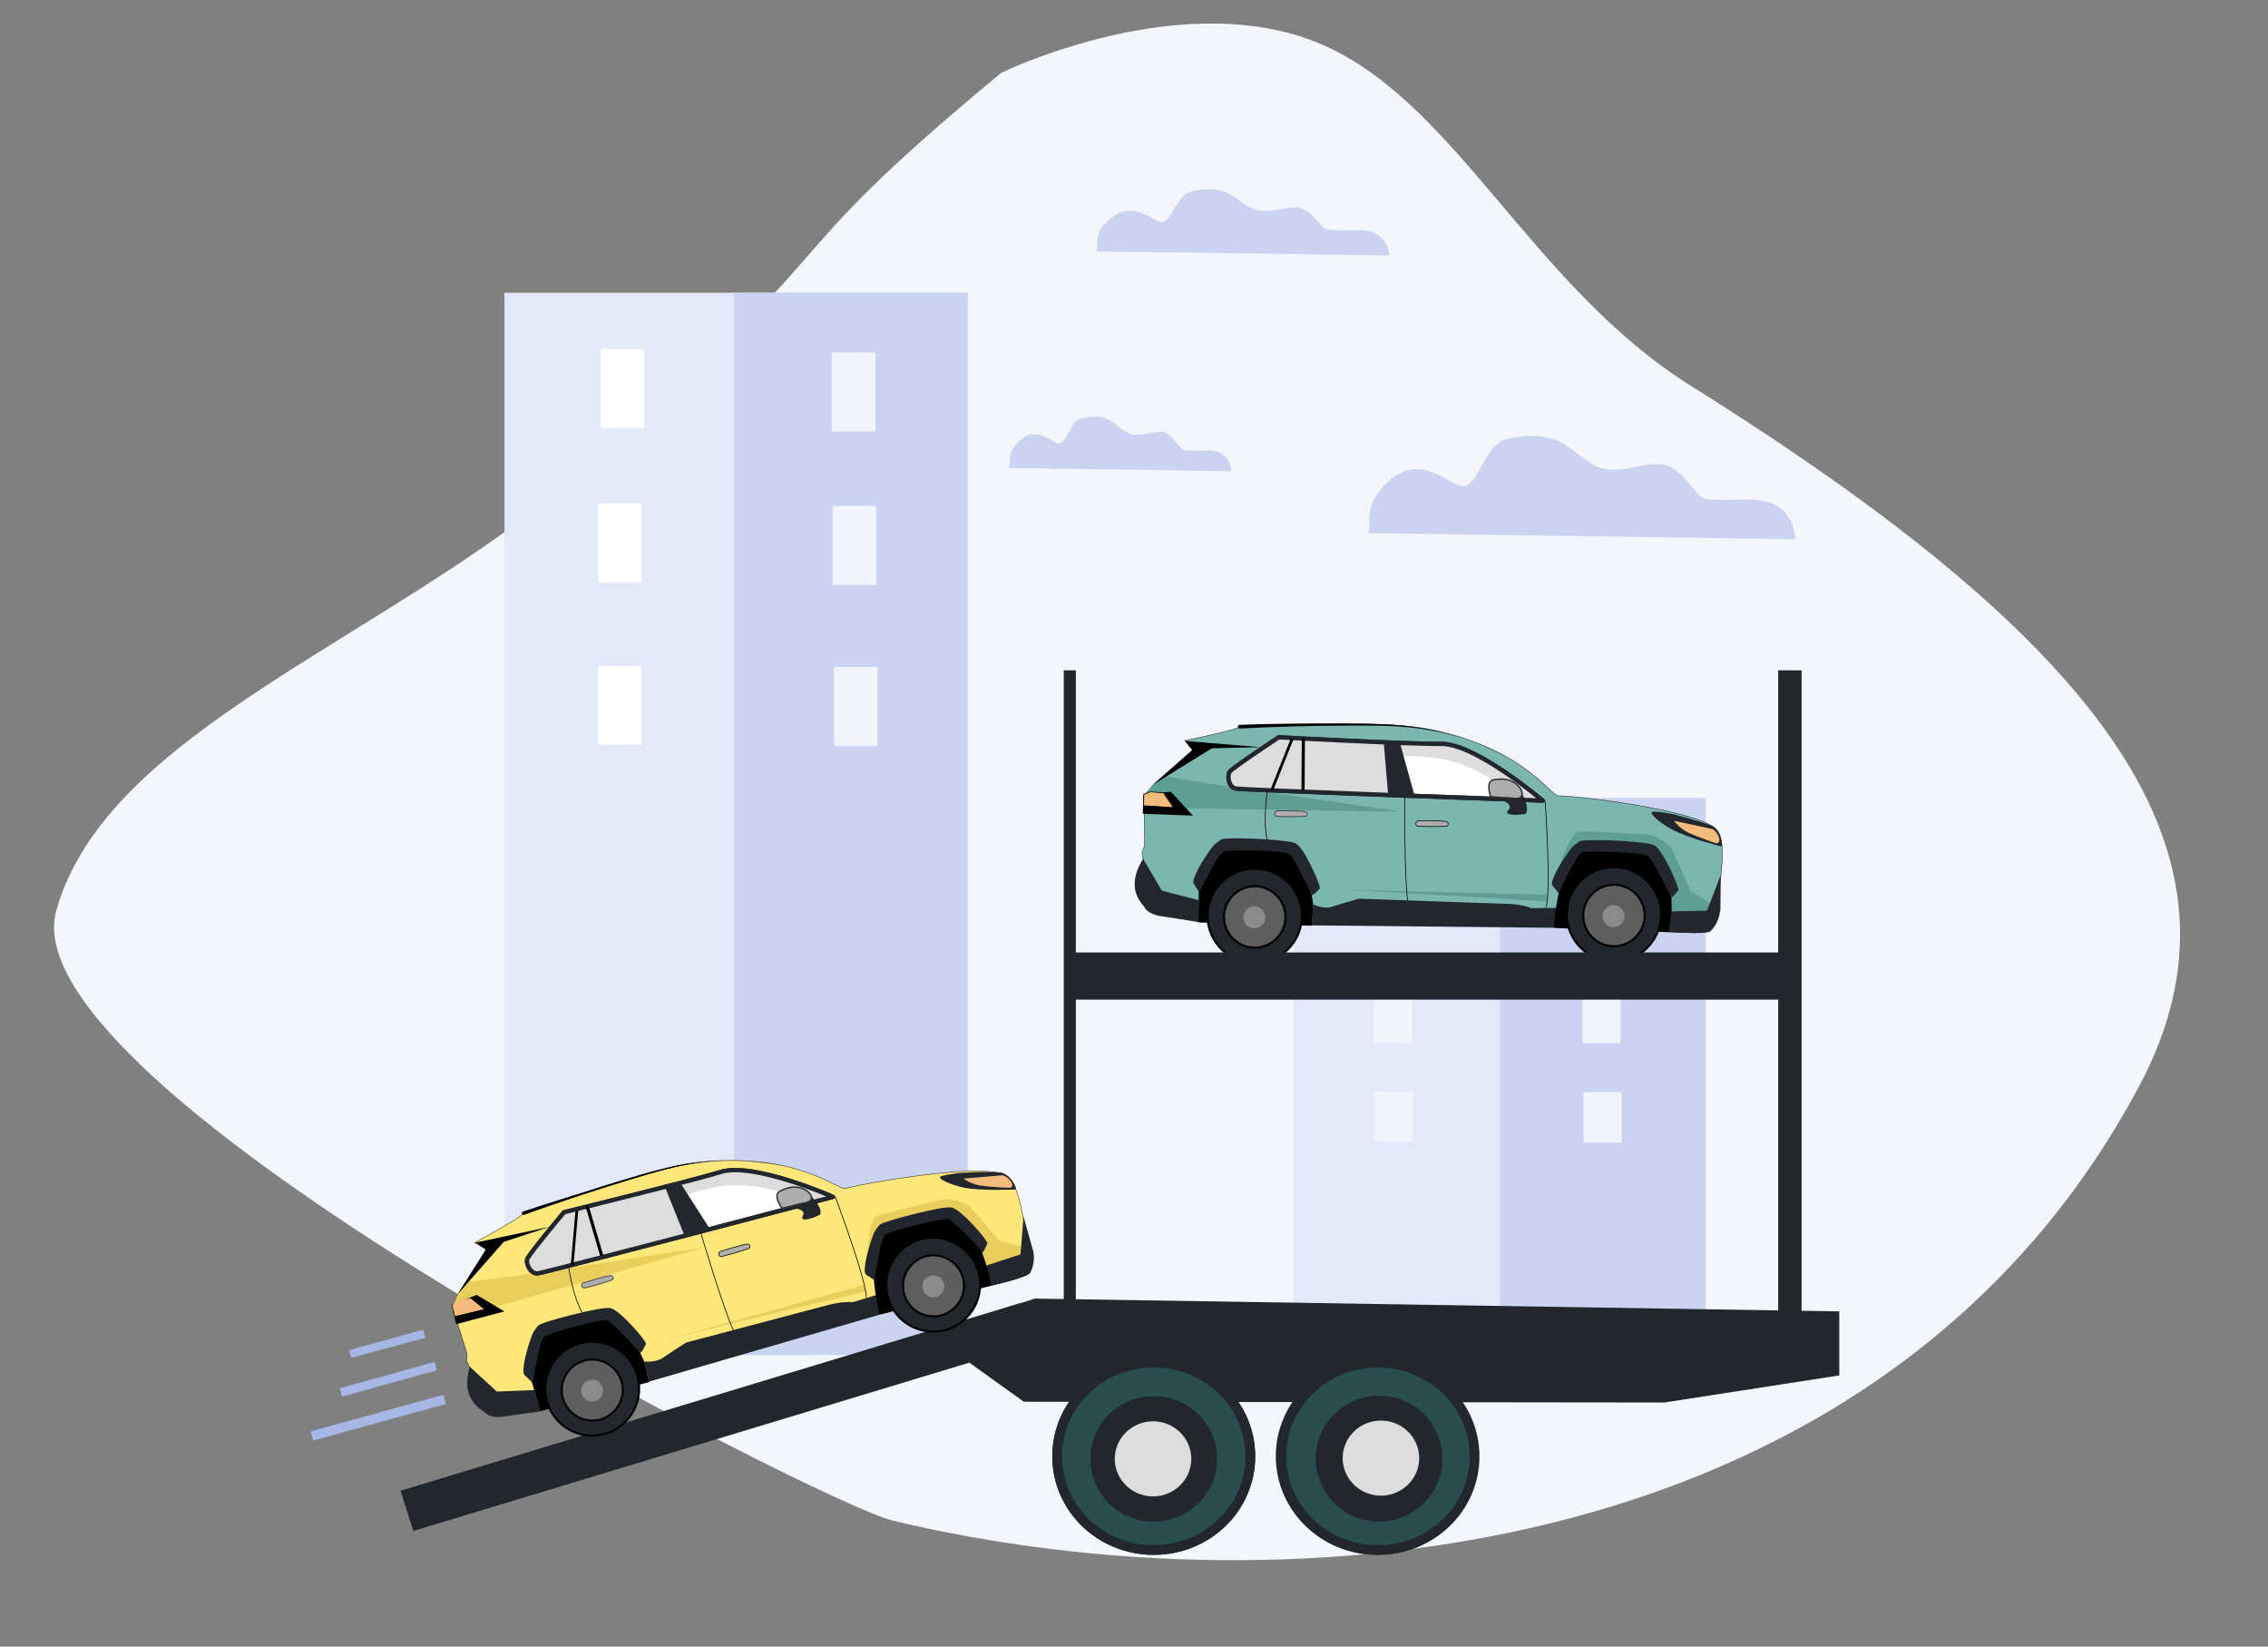 <?xml version="1.0" encoding="UTF-8"?> <svg xmlns="http://www.w3.org/2000/svg" xmlns:xlink="http://www.w3.org/1999/xlink" version="1.1" id="Layer_1" x="0px" y="0px" viewBox="0 0 620 450" style="enable-background:new 0 0 620 450;" xml:space="preserve"><rect x="0" y="0" width="620" height="450" fill="#808080" stroke="none"/> <style type="text/css"> .st0{fill:#F3F6FC;} .st1{fill:#E4E9F9;} .st2{fill:#CAD4F0;} .st3{fill:#FFFFFF;} .st4{fill:#F2F4FC;} .st5{fill:#22272E;} .st6{fill:#A6B7E5;} .st7{display:none;} .st8{fill:#7BB7B0;stroke:#000000;stroke-width:0.108;stroke-linejoin:round;stroke-miterlimit:9.836;} .st9{fill:#5E9E95;} .st10{fill:#FFFFFF;stroke:#22272E;stroke-width:1.181;stroke-linejoin:round;stroke-miterlimit:9.836;} .st11{fill:#DDDDDD;} .st12{fill:none;stroke:#22272E;stroke-width:1.181;stroke-linejoin:round;stroke-miterlimit:9.836;} .st13{fill:none;stroke:#000000;stroke-width:0.194;stroke-linejoin:round;stroke-miterlimit:9.836;} .st14{fill:none;stroke:#000000;stroke-width:0.751;stroke-linejoin:round;stroke-miterlimit:9.836;} .st15{fill:none;stroke:#000000;stroke-width:0.863;stroke-linejoin:round;stroke-miterlimit:9.836;} .st16{fill:#DDDDDD;fill-opacity:0;} .st17{fill:#ADADAD;stroke:#303030;stroke-width:0.209;stroke-linejoin:round;stroke-miterlimit:9.836;} .st18{fill:#ADADAD;stroke:#000000;stroke-width:0.188;stroke-linejoin:round;stroke-miterlimit:9.836;} .st19{fill:#F5BB7C;stroke:#000000;stroke-width:0.194;stroke-linejoin:round;stroke-miterlimit:9.836;} .st20{fill:#F5BB7C;} .st21{fill:#ADADAD;stroke:#303030;stroke-width:0.392;stroke-linejoin:round;stroke-miterlimit:9.836;} .st22{fill:#22272E;stroke:#000000;stroke-width:0.555;stroke-linejoin:round;stroke-miterlimit:9.836;} .st23{fill:#5E5E5E;stroke:#000000;stroke-width:0.555;stroke-linejoin:round;stroke-miterlimit:9.836;} .st24{fill:#8B8B8B;} .st25{fill:#67ADA9;fill-opacity:0;} .st26{fill:#22272E;fill-opacity:0;} .st27{fill:#2A4D50;stroke:#22272E;stroke-width:2.676;stroke-linecap:round;stroke-linejoin:round;stroke-miterlimit:11.111;} .st28{fill:#22272E;stroke:#22272E;stroke-width:2.676;stroke-linecap:round;stroke-linejoin:round;stroke-miterlimit:11.111;} .st29{fill:#DDDDDD;stroke:#22272E;stroke-width:2.676;stroke-linecap:round;stroke-linejoin:round;stroke-miterlimit:11.111;} .st30{fill:#FFE779;stroke:#000000;stroke-width:0.108;stroke-linejoin:round;stroke-miterlimit:9.836;} .st31{fill:#EACE5C;} </style> <path class="st0" d="M273.7,19.9c0,0,50.8-24.8,89.1-7.1c35.9,16.6,56.4,65.7,99.5,92.7c113.4,70.9,156.1,128.2,122.5,191.3 c-69.5,130.4-231.3,144.9-340.7,118.8C225.2,411.1,1.5,297.9,15.4,248.8c13.8-48.9,88.8-73.4,141.8-118.3 C238.3,61.6,205.4,76.5,273.7,19.9z"></path> <g id="Layer-4"> <path class="st1" d="M353.6,218.1h111.5v160.8H353.6V218.1z"></path> <path class="st1" d="M137.9,80h126.7v290.4H137.9V80z"></path> <path class="st2" d="M275.8,127.9l54.8,0.8l6,0.1c0,0,0-4.6-4.5-5.5c-2.5-0.5-8.1,0.4-9.1-0.7c-1.5-1.6-3-4.1-5-4.5 c-2.5-0.5-5.7,1.3-8.8,0.5c-2.4-0.6-4-3-6.5-4.1c-2.3-1-5.4-0.6-7.2-0.1c-2.8,0.8-3.4,5.2-5.4,6.6c-1.9,1.4-6.3-6-11.9,0 C274.9,124.4,276.5,126.9,275.8,127.9z"></path> <path class="st2" d="M374,145.7l105.3,1.5l11.5,0.2c0,0,0-8.6-8.6-10.5c-4.8-1-15.6,0.7-17.6-1.4c-2.9-3.1-5.8-7.8-9.7-8.5 c-4.8-0.9-10.9,2.4-16.9,1c-4.6-1.1-7.7-5.7-12.5-7.7c-4.4-1.8-10.4-1.2-13.9-0.2c-5.3,1.5-6.6,9.8-10.4,12.5 c-3.7,2.7-12-11.2-22.8,0.1C372.2,139.1,375.3,143.8,374,145.7z"></path> <path class="st2" d="M299.7,68.7l72.2,1l7.9,0.1c0,0,0-5.5-5.9-6.7c-3.3-0.6-10.7,0.5-12.1-0.9c-2-2-4-5-6.6-5.4 c-3.3-0.6-7.5,1.6-11.6,0.6c-3.2-0.7-5.3-3.6-8.6-4.9c-3-1.2-7.1-0.8-9.5-0.1c-3.6,1-4.5,6.3-7.1,8c-2.5,1.7-8.3-7.2-15.7,0.1 C298.5,64.4,300.6,67.4,299.7,68.7z"></path> <path class="st2" d="M200.7,80h63.9v290.3h-63.9V80z"></path> <path class="st3" d="M164.2,95.4h11.9V117h-11.9V95.4z"></path> <path class="st3" d="M163.5,137.6h11.9v21.6h-11.9V137.6z"></path> <path class="st3" d="M163.5,182h11.9v21.6h-11.9V182z"></path> <path class="st4" d="M228,182.3h11.9v21.6H228V182.3z"></path> <path class="st4" d="M227.6,138.3h11.9v21.6h-11.9V138.3z"></path> <path class="st4" d="M227.4,96.3h11.9v21.6h-11.9V96.3z"></path> <path class="st2" d="M410.1,218.1h56.2v162h-56.2V218.1z"></path> <path class="st1" d="M376.8,227.4h10.4v13.7h-10.4V227.4z"></path> <path class="st4" d="M376.1,228h10.4v11.4v2.3h-10.4V228z"></path> <path class="st4" d="M432.4,228h10.4v13.7h-10.4V228z"></path> <path class="st5" d="M104.2,452.3L104.2,452.3l0,0.7h0V452.3z"></path> <path class="st4" d="M432.9,298.5h10.4v13.7h-10.4V298.5z"></path> <path class="st4" d="M375.8,298.3h10.4v13.7h-10.4V298.3z"></path> <path class="st4" d="M432.5,271.4H443v13.7h-10.4V271.4z"></path> <path class="st4" d="M375.6,271.4h10.4v13.7h-10.4V271.4z"></path> <path class="st6" d="M95.4,369l20.3-5.6l0.6,2.2L96,371.1L95.4,369z"></path> <path class="st6" d="M92.9,379.4l25.9-7.2l0.6,2.3l-25.9,7.2L92.9,379.4z"></path> <path class="st6" d="M84.9,391.2l36.3-10l0.7,2.5l-36.3,10L84.9,391.2z"></path> </g> <g id="Layer-6_00000089558258466874701080000012090605954071148173_"> <g transform="matrix(0.622 0 0 0.69 245.915 314.256)" class="st7"> <image style="display:inline;overflow:visible;enable-background:new ;" width="310" height="163" id="Image_00000096055708581020060440000000688898513560969378_" transform="matrix(0.588 5.867076e-04 -6.504763e-04 0.651 300.268 173.822)"> </image> </g> <path class="st8" d="M315.2,214.6l-2.5,2.8l0.2,13.7l-0.7,1.9l0.7,4.3l6.3,11.4l11.7,1.3l42.6-0.5l95.1,0.4c0,0,4.1-17.4,1.2-22.5 c-3.4-6.1-41.8-10.2-43.7-9.9c-2,0.3-8.1-11.2-30.5-17.1c-11.1-3-22.9-2.6-34.2-2.4c-11.4,0.2-22.2,0.1-22.5,0.6 c-0.7,0.9-15,3.8-15,3.8l2.7,2.8L315.2,214.6z"></path> <path class="st9" d="M312.9,217.1l2.3-2.6l3.4-2.3l18.6,3l46.5,6.7l-60.3-1L312.9,217.1z"></path> <path class="st9" d="M364.2,243.1c11.3,0.4,34.1,1.8,47.7,2.6c6.6,0.4,11,0.7,11,0.7l-0.1-1.9L364.2,243.1"></path> <path class="st10" d="M349.6,201.5c0,0-12.8,8.4-13.5,9.5c-0.6,1-0.3,4.1,1.7,4.5c2,0.4,83.9,3.3,83.9,3.3s-18.2-15.5-27.6-15.5 C384.7,203.4,349.6,201.5,349.6,201.5z"></path> <path class="st11" d="M335.7,211.2c0,0,0.7,4,3.2,4.3c2.8,0.3,7.6,0.5,13.6,0.8c10.9,0.5,24.2,0.9,27.5,1c9.7,0.4,0.9-7.8,2.5-10.4 c0.5-0.8,11.3,0.3,12,0.5c7.1,1.7,14.3,5,18.6,10.7c2.1,2.8,3.9,0.5,5.1,0.5c2.7,0,2.9,0.4,2.9,0.4l-4.5-4.5l-11.3-7.5l-9.5-3.6 l-46.3-1.8L335.7,211.2z"></path> <path class="st12" d="M349.6,201.5c0,0-12.8,8.4-13.5,9.5c-0.6,1-0.3,4.1,1.7,4.5c2,0.4,83.9,3.3,83.9,3.3s-18.2-15.5-27.6-15.5 C384.7,203.4,349.6,201.5,349.6,201.5z"></path> <path d="M312.6,217l7.5-0.6l6,6.5l-13.7-0.5L312.6,217z"></path> <path d="M327.6,252.1l31.1,0.9l0.3-5.6l-0.4-2.8l-3.7-11.3l-11.4-2.7l-9.5,0.9l-6.3,12.2L327.6,252.1z"></path> <path class="st5" d="M358.6,252.9l69.7,0.7l-0.1-5.5l-9.6,0.1c0,0-2.3-1.1-6.9-1.2c-4.6-0.1-40.1-1.4-40.1-1.4s-5.2,1.4-7.4,2.2 c-2.2,0.8-5.2-0.6-5.2-0.6L358.6,252.9z"></path> <path class="st13" d="M422.4,218.9c0,0,1.7,24.8,0.2,29.2"></path> <path class="st13" d="M384,217.6c0,0-0.1,22.2,0.8,28.5"></path> <path class="st13" d="M346.5,215.9c0,0-1.4,8.6,0,13.9"></path> <path class="st5" d="M382.8,203.4l4,14.4l-7.3-0.3l-1.2-14.3L382.8,203.4z"></path> <path d="M323.9,202.5l20.7,1.7l-13.3,0.3l-16.2,10l10.8-9.5L323.9,202.5z"></path> <path class="st9" d="M462.2,243.5l6.8,4.3l-2,1.7l-6.8,1.1l-4.5-0.2l-0.8-6.6l3.2-1.7l-7.1-11.3l-18.8-0.8l-7,10.1 c0,0,3.7-12.5,6.3-12.8c2.5-0.3,17.6,0.7,19.1,0.8c2.7,0.3,5.6,3,6.2,3.4"></path> <g> <path d="M359.8,197.7c-7,0.1-13.9,0.1-20.9,0.4c-0.3,0-0.5,0.2-0.5,0.5c0,0.3,0.2,0.5,0.5,0.5c10-0.5,20-0.8,30.1-0.8 c7.4,0,14.7-0.1,22,1.3c3.6,0.7,7,1.6,10.4,2.8c-4.6-1.6-9.3-2.9-14-3.6c-4.5-0.7-9.1-0.9-13.7-1 C369,197.7,364.4,197.7,359.8,197.7z M401.3,202.4c3.4,1.2,6.7,2.6,9.9,4.2C408.1,205,404.7,203.6,401.3,202.4z"></path> </g> <path class="st14" d="M353.2,202l-5.6,14.1"></path> <path class="st15" d="M356.3,201.7l-0.1,14.3"></path> <path d="M463.4,255c0,0-38.5-1.2-38.5-1.5c-0.2-1.6,0.9-9.2,1.6-10.7c2.6-6.1,4-10.7,4.9-11.3c1.5-0.9,14.1,0.3,14.1,0.3l8.1,1.7 l3.3,11.6l0.1,4.4L463.4,255z"></path> <path class="st5" d="M327.8,243.9c0,0,5.2-10.8,6.8-11.2c1.6-0.5,16.6-0.4,18,0.8c1.4,1.2,5.6,10.4,6,11c0.3,0.4,1.8-1.2,2.2-1.7 c0.4-0.5-4.2-11.1-6.6-12.3c-0.6-0.3-1.8-0.5-3.4-0.7c-5.9-0.7-16.6-1-17.1-0.3c-0.2,0.3-1.3,0.7-2.3,2c-2.4,3.1-5.7,8.7-5.1,9.9"></path> <path class="st5" d="M426.1,244.1c0,0,4.9-10.7,6.4-11.2c1.6-0.5,16.7,0,18.1,1.1c1.4,1.2,6,10.5,6.1,11.2c0.1,0.6,1.7-1.4,2.1-1.9 c0.4-0.5-4.2-11.1-6.6-12.3c-0.6-0.3-1.8-0.5-3.4-0.7c-5.9-0.7-16.6-1-17.1-0.3c-0.2,0.3-1.3,0.7-2.3,2c-2.4,3.1-5.7,8.7-5.1,9.9"></path> <path class="st5" d="M412.7,222.1l2,0.1l2.4,0.1l0.1-2.9l-1-2.2l-8.9-0.1l0.1,0.5c0,0,4,0.8,5,1.1 C413.2,218.9,412.7,222.1,412.7,222.1z"></path> <path class="st5" d="M468.5,226c-0.7-0.6-6.2-2.2-10.4-3.3c-3.2-0.8-6.3-1-6.5-0.8c-0.6,0.5,1.8,2.8,5.5,4.8 c4.2,2.3,13,4.5,13.3,4.6C471.2,231.4,470.5,227.7,468.5,226z"></path> <path class="st5" d="M456.9,249.1l13.3-0.3c0,0,0,3.1-2.6,5.7c-1,1-11.4,0.2-11.4,0.2l0.1-0.7L456.9,249.1z"></path> <path class="st5" d="M312.5,234.7l5.1,8.7l10,2.6l0,6l-10.7-1.7c0,0-3.1-0.5-4-2.3C312.6,247.2,307.2,243.2,312.5,234.7z"></path> <path class="st16" d="M430.7,249.6c0-5.9,4.8-10.7,10.7-10.7c5.9,0,10.7,4.8,10.7,10.7c0,5.9-4.8,10.7-10.7,10.7 C435.4,260.4,430.7,255.6,430.7,249.6z"></path> <path class="st5" d="M470.4,239.1l-4.1,10.7l4-0.9L470.4,239.1z"></path> <path class="st17" d="M349.1,221.6c0,0-1.2,0.4-0.4,1.4c0.2,0.3,7.5,0.2,8.1,0.1c0.5-0.1,0.8-0.9,0.1-1.2 C356.2,221.5,349.1,221.6,349.1,221.6z"></path> <path class="st18" d="M387.7,224.3c0,0-1.2,0.4-0.4,1.4c0.2,0.3,7.5,0.2,8.1,0.1c0.5-0.1,0.8-0.9,0.1-1.2 C394.9,224.2,387.7,224.3,387.7,224.3z"></path> <path class="st19" d="M312.7,217.1l1.8-0.7l3.6,0.3l2.7,4l-8.2-0.5L312.7,217.1z"></path> <path class="st20" d="M468.2,226.6l-10.6-2.3c0,0,1.3,1.9,3.8,3.2c1.6,0.8,5.7,2.3,7.5,2.9C470.8,230.9,470.1,227.8,468.2,226.6z"></path> <path class="st5" d="M407.4,217.6c0,0,7,1.6,5,3.7c-2,2,4.3,1.3,4.6,1.1c0.9-0.8,0.1-3.1,0.1-3.1l-0.8-2L407.4,217.6z"></path> <path class="st21" d="M407.5,217.7c0,0-1.6-4.3,0.9-4.6c1-0.1,3.3-0.6,5.4,0.7c2,1.2,2.8,3.2,2,4c-0.8,0.8-2.6,0.2-4,0.2 C410,218,407.5,217.7,407.5,217.7z"></path> <path class="st22" d="M330.1,250.3c0-7.1,5.8-12.9,12.9-12.9s12.9,5.8,12.9,12.9c0,7.1-5.8,12.9-12.9,12.9 C335.9,263.2,330.1,257.4,330.1,250.3z"></path> <path class="st23" d="M334.6,250.6c0-4.6,3.8-8.4,8.4-8.4s8.4,3.8,8.4,8.4c0,4.6-3.8,8.4-8.4,8.4 C338.4,259,334.6,255.2,334.6,250.6z"></path> <path class="st24" d="M339.9,250.7c0-1.7,1.4-3,3-3c1.7,0,3,1.4,3,3c0,1.7-1.4,3-3,3C341.3,253.8,339.9,252.4,339.9,250.7z"></path> <path class="st22" d="M428.3,249.9c0-7.1,5.8-12.9,12.9-12.9c7.1,0,12.9,5.8,12.9,12.9c0,7.1-5.8,12.9-12.9,12.9 C434.1,262.8,428.3,257,428.3,249.9z"></path> <path class="st23" d="M432.8,250.2c0-4.6,3.8-8.4,8.4-8.4c4.6,0,8.4,3.8,8.4,8.4c0,4.6-3.8,8.4-8.4,8.4 C436.5,258.6,432.8,254.8,432.8,250.2z"></path> <path class="st24" d="M438.1,250.4c0-1.7,1.4-3,3-3c1.7,0,3,1.4,3,3c0,1.7-1.4,3-3,3C439.4,253.4,438.1,252,438.1,250.4z"></path> </g> <g id="Layer-1"> <path class="st5" d="M502.9,358.4l-220-3.5l-17.8,5.6l-0.4,11.7l15.2,10.9l175.1,0.2l47.8-7.4V358.4z"></path> <path class="st25" d="M467.3,390.8c0-27.5,22-49.8,49.2-49.8c27.2,0,49.2,22.3,49.2,49.8s-22,49.8-49.2,49.8 C489.3,440.6,467.3,418.3,467.3,390.8z"></path> <path class="st26" d="M488.9,392.8c0-17,13.4-30.8,29.9-30.8c16.5,0,29.9,13.8,29.9,30.8c0,10.7-5.3,20.1-13.3,25.6 c-4.7,3.3-10.4,5.2-16.6,5.2c-5.6,0-10.8-1.6-15.2-4.3C494.7,413.9,488.9,404.1,488.9,392.8z"></path> <path class="st16" d="M496.7,392.6c0-12.4,9.9-22.5,22-22.5c12.2,0,22,10.1,22,22.5c0,12.4-9.9,22.5-22,22.5 C506.5,415.1,496.7,405,496.7,392.6z"></path> <g> <path class="st27" d="M289,398c0-14.2,11.8-25.6,26.4-25.6s26.4,11.5,26.4,25.6c0,14.2-11.8,25.6-26.4,25.6S289,412.2,289,398z"></path> <path class="st28" d="M299.7,397c0-8.8,7.2-15.8,16-15.8c8.9,0,16,7.1,16,15.8c0,8.8-7.2,15.8-16,15.8 C306.8,412.8,299.7,405.7,299.7,397z"></path> <path class="st29" d="M304.2,397.2c0-6.4,5.3-11.6,11.8-11.6c6.5,0,11.8,5.2,11.8,11.6s-5.3,11.6-11.8,11.6 C309.5,408.7,304.2,403.5,304.2,397.2z"></path> <path class="st27" d="M289,398c0-14.2,11.8-25.6,26.4-25.6s26.4,11.5,26.4,25.6c0,14.2-11.8,25.6-26.4,25.6S289,412.2,289,398z"></path> <path class="st28" d="M299.4,398.7c0-8.8,7.2-15.8,16-15.8c8.9,0,16,7.1,16,15.8s-7.2,15.8-16,15.8 C306.6,414.6,299.4,407.5,299.4,398.7z"></path> <path class="st29" d="M303.4,398.7c0-6.4,5.3-11.6,11.8-11.6s11.8,5.2,11.8,11.6c0,6.4-5.3,11.6-11.8,11.6 S303.4,405.1,303.4,398.7z"></path> </g> <g> <path class="st27" d="M350.1,398c0-14.2,11.8-25.6,26.4-25.6c14.6,0,26.4,11.5,26.4,25.6c0,14.2-11.8,25.6-26.4,25.6 C361.9,423.6,350.1,412.1,350.1,398z"></path> <path class="st28" d="M360.9,396.7c0-8.8,7.2-15.8,16-15.8c8.9,0,16,7.1,16,15.8c0,8.8-7.2,15.8-16,15.8 C368.1,412.6,360.9,405.5,360.9,396.7z"></path> <path class="st29" d="M365.5,396c0-6.4,5.3-11.6,11.8-11.6s11.8,5.2,11.8,11.6c0,6.4-5.3,11.6-11.8,11.6S365.5,402.4,365.5,396z"></path> <path class="st27" d="M350.3,398c0-14.2,11.8-25.6,26.4-25.6c14.6,0,26.4,11.5,26.4,25.6c0,14.2-11.8,25.6-26.4,25.6 C362.1,423.6,350.3,412.2,350.3,398z"></path> <path class="st28" d="M361,398.6c0-8.8,7.2-15.8,16-15.8c8.9,0,16,7.1,16,15.8c0,5.5-2.8,10.3-7.1,13.2c-2.5,1.7-5.6,2.7-8.9,2.7 c-3,0-5.8-0.8-8.2-2.2C364.2,409.4,361,404.4,361,398.6z"></path> <path class="st29" d="M365.7,398.5c0-6.4,5.3-11.6,11.8-11.6c6.5,0,11.8,5.2,11.8,11.6c0,6.4-5.3,11.6-11.8,11.6 C371,410.1,365.7,404.9,365.7,398.5z"></path> </g> <path class="st5" d="M292.7,260.3h197.2v12.9H292.7V260.3z"></path> <path class="st5" d="M290.8,183.2h3.3v174h-3.3V183.2z"></path> <path class="st5" d="M486.1,183.2h6.4v179.9h-6.4V183.2z"></path> <path class="st5" d="M109.5,407.4l169.2-51.2l3.5,11L113,418.4L109.5,407.4z"></path> </g> <g id="Layer-6"> <path class="st30" d="M125.2,353.6l-1.6,3.4l4.1,13l-0.1,2l1.9,3.9l9.2,9.1l11.5-2.1l40.3-12.6l90.5-26.9c0,0-1.1-17.7-5.3-21.7 c-4.9-4.8-42.6,2.3-44.4,3.1c-1.8,0.8-10.9-8.3-33.9-7.6c-11.4,0.4-22.5,4.1-33.2,7.5c-10.8,3.4-21.1,6.5-21.3,7 c-0.4,1.1-13.2,7.9-13.2,7.9l3.4,1.9L125.2,353.6z"></path> <path class="st31" d="M123.8,356.7l1.5-3.2l2.6-3.1l18.5-2.5l46.2-7l-57.6,16.4L123.8,356.7z"></path> <path class="st31" d="M179.9,366.7c10.8-2.8,32.9-8.1,46.1-11.2c6.4-1.5,10.7-2.5,10.7-2.5l-0.6-1.8L179.9,366.7"></path> <path class="st10" d="M154.2,331.3c0,0-9.8,11.7-10.1,12.9c-0.3,1.2,0.9,4,2.9,3.8c2-0.2,80.7-20.9,80.7-20.9s-21.7-9.6-30.7-6.8 C188.1,323,154.2,331.3,154.2,331.3z"></path> <path class="st11" d="M143.7,344.5c0,0,1.8,3.6,4.2,3.2c2.7-0.5,7.4-1.7,13.1-3.2c10.5-2.6,23.3-6.1,26.5-6.9 c9.3-2.4-1.4-7.6-0.6-10.6c0.2-0.9,10.8-3,11.5-3c7.3-0.4,15,0.7,20.8,4.8c2.8,2.1,3.9-0.6,5-0.9c2.6-0.8,2.8-0.4,2.8-0.4l-5.6-2.9 l-12.9-3.9l-10-0.7L154,331.4L143.7,344.5z"></path> <path class="st12" d="M154.2,331.3c0,0-9.8,11.7-10.1,12.9c-0.3,1.2,0.9,4,2.9,3.8c2-0.2,80.7-20.9,80.7-20.9s-21.7-9.6-30.7-6.8 c-4.2,1.3-14,3.8-23.2,6.1C163.6,329,154.2,331.3,154.2,331.3z"></path> <path d="M123.4,356.6l6.9-2.7l7.6,4.5l-13.2,3.5L123.4,356.6z"></path> <path d="M147.7,385.7l29.8-8l-1.3-5.4l-1.2-2.6l-6.7-9.7l-11.6,0.7l-8.8,3.6l-2.5,13.4L147.7,385.7z"></path> <path class="st5" d="M177.4,377.6l66.5-19.3l-1.7-5.2l-9.1,2.8c0,0-2.5-0.4-6.9,0.8c-4.5,1.2-38.6,10.2-38.6,10.2s-4.6,2.9-6.4,4.2 c-1.8,1.3-5.1,1-5.1,1L177.4,377.6z"></path> <path class="st13" d="M228.3,327c0,0,8.7,23.1,8.5,27.7"></path> <path class="st13" d="M191.5,336.7c0,0,6.3,21.2,9,26.9"></path> <path class="st13" d="M155.4,345.9c0,0,1.1,8.6,4,13.2"></path> <path class="st5" d="M186.2,323.6l8,12.5l-7,1.8l-5.3-13.2L186.2,323.6z"></path> <path d="M130,339.6l20.2-4.3l-12.5,4.1l-12.5,14.2l7.6-12.1L130,339.6z"></path> <path class="st31" d="M273.2,339l7.7,2.2l-1.4,2.2l-6.2,3l-4.4,1.1l-2.7-6l2.6-2.5l-9.9-8.7l-18.1,4.6l-3.7,11.6c0,0,0-13,2.3-14 c2.3-1,16.9-4.4,18.4-4.7c2.7-0.5,6.2,1.2,6.9,1.5"></path> <g> <path d="M162.8,324.8c-6.6,2.1-13.2,4.1-19.8,6.3c-0.3,0.1-0.4,0.4-0.3,0.6c0.1,0.3,0.4,0.4,0.6,0.3c9.4-3.4,18.8-6.5,28.3-9.4 c7-2.1,14-4.3,21.3-5.1c3.6-0.4,7.1-0.5,10.7-0.3c-4.8-0.2-9.6-0.1-14.4,0.6c-4.5,0.6-8.9,1.8-13.3,3 C171.5,322.1,167.1,323.4,162.8,324.8z M203.6,317.4c3.6,0.2,7.1,0.6,10.6,1.1C210.7,317.9,207.1,317.5,203.6,317.4z"></path> </g> <path class="st14" d="M157.7,330.8l-1.3,15"></path> <path class="st15" d="M160.5,329.6l4,13.6"></path> <path d="M277.6,349.6c0,0-36.9,9.9-37.1,9.6c-0.6-1.5-1.8-9-1.6-10.7c0.8-6.5,0.7-11.3,1.4-12.1c1.2-1.2,13.5-3.8,13.5-3.8l8.2-0.7 l6.4,10.1l1.4,4.2L277.6,349.6z"></path> <path class="st5" d="M145.6,377.9c0,0,1.9-11.7,3.2-12.6c1.3-0.9,15.7-5.1,17.3-4.4c1.6,0.7,8.3,8.3,8.9,8.7 c0.4,0.3,1.3-1.7,1.6-2.3c0.3-0.6-7.2-9.4-9.8-9.8c-0.7-0.1-1.9,0-3.5,0.3c-5.8,1.1-16.1,3.8-16.3,4.6c-0.1,0.3-1,1-1.6,2.6 c-1.4,3.7-3,9.9-2,10.8"></path> <path class="st5" d="M239.1,349.9c0,0,1.6-11.6,2.9-12.5c1.3-0.9,15.9-4.8,17.5-4.1c1.6,0.7,8.8,8.3,9,8.9c0.2,0.5,1.2-1.8,1.4-2.4 c0.3-0.6-7.2-9.4-9.8-9.8c-0.7-0.1-1.9,0-3.5,0.3c-5.8,1.1-16.1,3.8-16.3,4.6c-0.1,0.3-1,1-1.6,2.6c-1.4,3.7-3,9.9-2,10.8"></path> <path class="st5" d="M220,332.8l1.9-0.5l2.3-0.6l-0.8-2.8l-1.5-1.8l-8.5,2.4l0.2,0.5c0,0,4.1-0.4,5-0.4 C219.6,329.6,220,332.8,220,332.8z"></path> <path class="st5" d="M274.2,320.6c-0.8-0.4-6.5-0.4-10.8-0.1c-3.3,0.2-6.3,0.9-6.4,1.1c-0.5,0.6,2.5,2.1,6.6,3 c4.7,0.9,13.6,0.5,13.9,0.5C278.3,324.9,276.5,321.6,274.2,320.6z"></path> <path class="st5" d="M269.8,345.8l12.6-4.1c0,0,0.9,3-0.8,6.2c-0.7,1.3-10.7,3.5-10.7,3.5l-0.1-0.7L269.8,345.8z"></path> <path class="st5" d="M128.4,373.5l7.4,6.8l10.3-0.4l1.7,5.8l-10.6,1.5c0,0-3.1,0.4-4.4-1C132,385.3,125.7,383.1,128.4,373.5z"></path> <path class="st16" d="M245,353.9c-1.7-5.6,1.5-11.6,7.1-13.3c5.6-1.7,11.5,1.5,13.2,7.2c1.7,5.6-1.5,11.6-7.1,13.3 C252.6,362.7,246.7,359.5,245,353.9z"></path> <path class="st5" d="M279.8,332.5l-0.9,11.3l3.5-2L279.8,332.5z"></path> <path class="st17" d="M159.4,350.6c0,0-1,0.7,0.1,1.4c0.3,0.2,7.2-1.9,7.8-2.2c0.5-0.2,0.5-1-0.3-1.2 C166.2,348.5,159.4,350.6,159.4,350.6z"></path> <path class="st18" d="M196.9,342c0,0-1,0.7,0,1.4c0.3,0.2,7.2-1.9,7.8-2.2c0.5-0.2,0.5-1-0.3-1.2C203.7,339.9,196.9,342,196.9,342z "></path> <path class="st20" d="M123.6,356.7l1.5-1.2l3.5-0.7l3.7,3l-7.9,1.9L123.6,356.7z"></path> <path class="st20" d="M274.1,321.2l-10.7,0.9c0,0,1.7,1.4,4.6,1.9c1.8,0.3,6,0.6,7.9,0.6C277.8,324.6,276.2,321.8,274.1,321.2z"></path> <path class="st5" d="M213.7,330.1c0,0,7.1-0.4,5.8,2.1c-1.3,2.5,4.5,0,4.7-0.3c0.6-1-0.8-3-0.8-3l-1.4-1.7L213.7,330.1z"></path> <path class="st21" d="M213.8,330.2c0,0-2.8-3.6-0.5-4.7c0.9-0.4,2.9-1.5,5.4-0.9c2.2,0.6,3.6,2.2,3,3.2c-0.5,1-2.4,1-3.8,1.4 C216.2,329.7,213.8,330.2,213.8,330.2z"></path> <path class="st22" d="M149.6,383.2c-2-6.8,1.8-13.9,8.6-16c6.8-2,13.9,1.8,16,8.6c2,6.8-1.8,13.9-8.6,16S151.6,390,149.6,383.2z"></path> <path class="st23" d="M153.9,382.3c-1.3-4.4,1.2-9,5.6-10.4c4.4-1.3,9,1.2,10.4,5.6c1.3,4.4-1.2,9-5.6,10.4 C159.9,389.2,155.3,386.7,153.9,382.3z"></path> <path class="st24" d="M159,380.9c-0.5-1.6,0.4-3.3,2-3.7c1.6-0.5,3.3,0.4,3.7,2c0.5,1.6-0.4,3.3-2,3.7 C161.2,383.4,159.5,382.5,159,380.9z"></path> <path class="st22" d="M242.8,354.8c-2-6.8,1.8-13.9,8.6-16c6.8-2,13.9,1.8,16,8.6c2,6.8-1.8,13.9-8.6,16 C252,365.4,244.8,361.6,242.8,354.8z"></path> <path class="st23" d="M247.2,353.8c-1.3-4.4,1.2-9,5.6-10.4c4.4-1.3,9,1.2,10.4,5.6c1.3,4.4-1.2,9-5.6,10.4 C253.1,360.7,248.5,358.2,247.2,353.8z"></path> <path class="st24" d="M252.3,352.4c-0.5-1.6,0.4-3.3,2-3.7c1.6-0.5,3.3,0.4,3.7,2c0.5,1.6-0.4,3.3-2,3.7 C254.4,354.9,252.7,354,252.3,352.4z"></path> </g> </svg> 